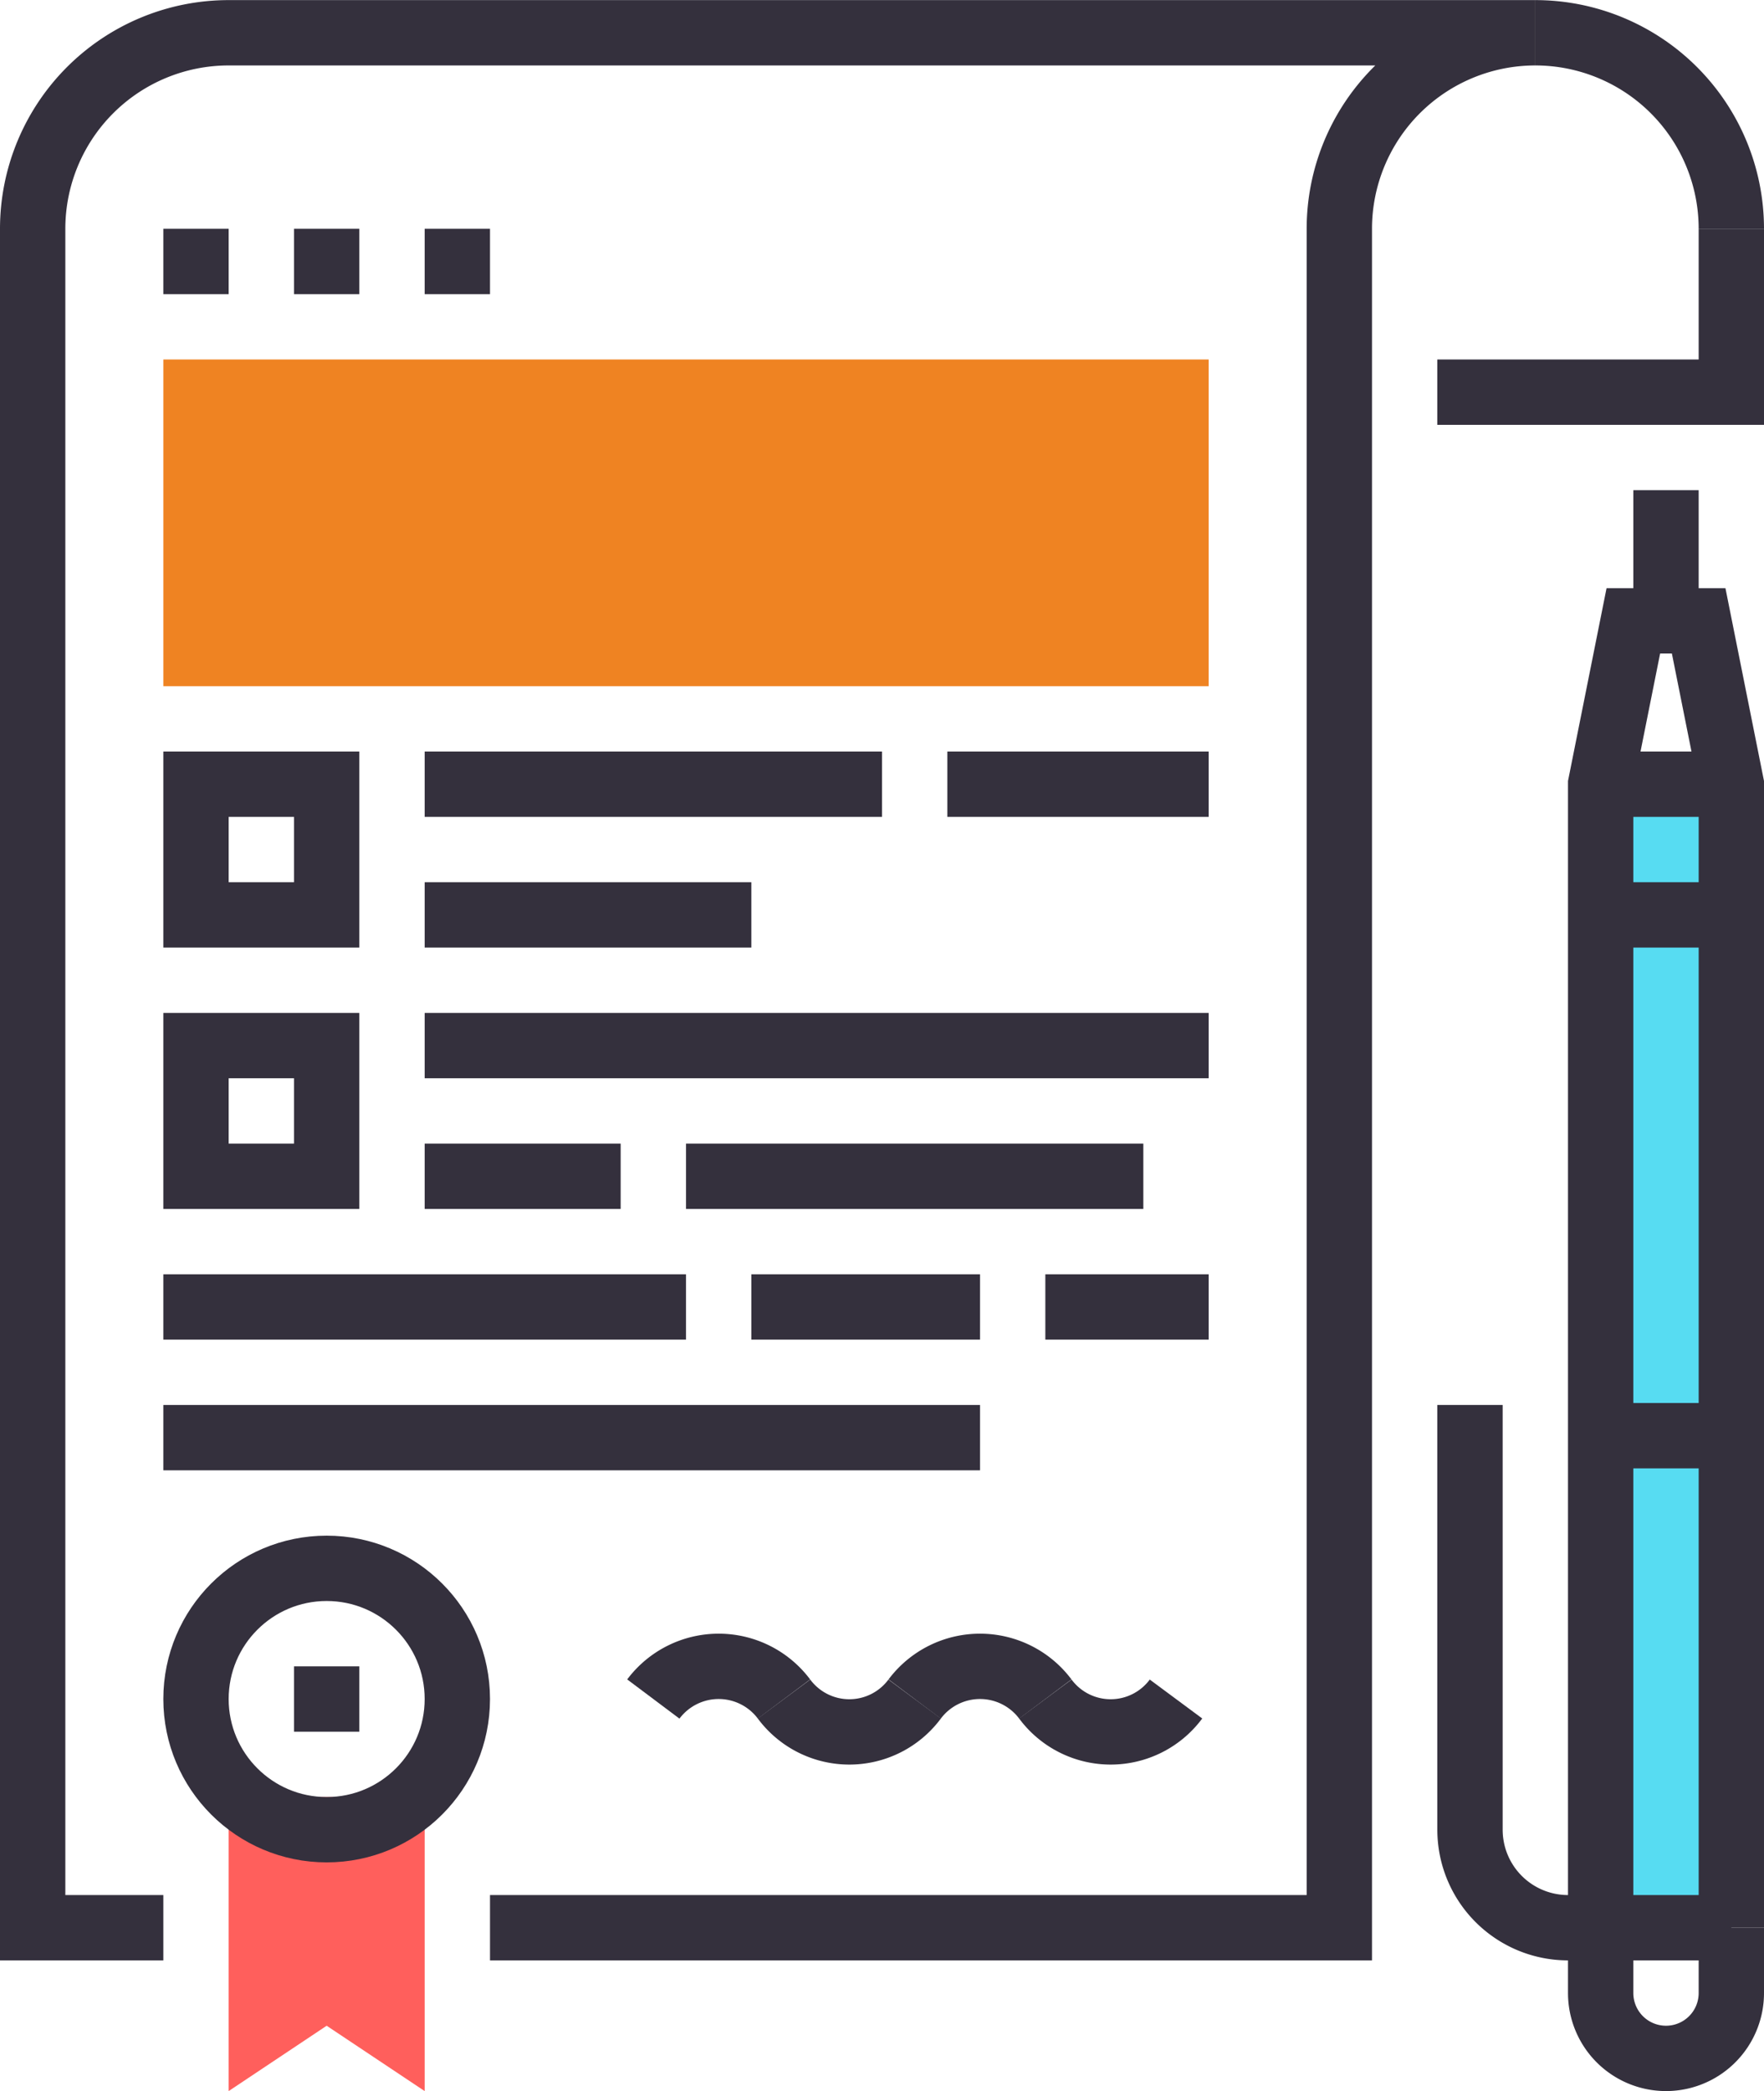 <svg id="Capa_1" data-name="Capa 1" xmlns="http://www.w3.org/2000/svg" width="19.05mm" height="22.58mm" viewBox="0 0 54 64"><rect x="49" y="24" width="4" height="35" style="fill:#57dcf2"/><line x1="53" y1="43.94" x2="49" y2="43.94" style="fill:none;stroke:#34303d;stroke-miterlimit:10;stroke-width:2px"/><path d="M60.59,61.85h-5a3,3,0,0,1-3-3v-13" transform="translate(-7.59 -2.85)" style="fill:none;stroke:#34303d;stroke-miterlimit:10;stroke-width:2px"/><polyline points="49 59 49 24 50 19 52 19 53 24 53 59" style="fill:none;stroke:#34303d;stroke-miterlimit:10;stroke-width:2px"/><path d="M56.59,61.85v2a2,2,0,1,0,4,0v-2" transform="translate(-7.59 -2.85)" style="fill:none;stroke:#34303d;stroke-miterlimit:10;stroke-width:2px"/><line x1="53" y1="24" x2="49" y2="24" style="fill:none;stroke:#34303d;stroke-miterlimit:10;stroke-width:2px"/><line x1="53" y1="28" x2="49" y2="28" style="fill:none;stroke:#34303d;stroke-miterlimit:10;stroke-width:2px"/><line x1="51" y1="19" x2="51" y2="15" style="fill:none;stroke:#34303d;stroke-miterlimit:10;stroke-width:2px"/><path d="M22.59,61.85h26v-52a6,6,0,0,1,6-6h-40a6,6,0,0,0-6,6v52h4" transform="translate(-7.59 -2.85)" style="fill:none;stroke:#34303d;stroke-miterlimit:10;stroke-width:2px"/><path d="M54.59,3.85a6,6,0,0,1,6,6" transform="translate(-7.59 -2.85)" style="fill:none;stroke:#34303d;stroke-miterlimit:10;stroke-width:2px"/><polyline points="44 12 53 12 53 7" style="fill:none;stroke:#34303d;stroke-miterlimit:10;stroke-width:2px"/><line x1="5" y1="8" x2="7" y2="8" style="fill:none;stroke:#34303d;stroke-miterlimit:10;stroke-width:2px"/><line x1="9" y1="8" x2="11" y2="8" style="fill:none;stroke:#34303d;stroke-miterlimit:10;stroke-width:2px"/><line x1="13" y1="8" x2="15" y2="8" style="fill:none;stroke:#34303d;stroke-miterlimit:10;stroke-width:2px"/><rect x="6" y="24" width="4" height="4" style="fill:none;stroke:#34303d;stroke-miterlimit:10;stroke-width:2px"/><rect x="6" y="32" width="4" height="4" style="fill:none;stroke:#34303d;stroke-miterlimit:10;stroke-width:2px"/><line x1="13" y1="24" x2="27" y2="24" style="fill:none;stroke:#34303d;stroke-miterlimit:10;stroke-width:2px"/><line x1="29" y1="24" x2="37" y2="24" style="fill:none;stroke:#34303d;stroke-miterlimit:10;stroke-width:2px"/><line x1="13" y1="28" x2="23" y2="28" style="fill:none;stroke:#34303d;stroke-miterlimit:10;stroke-width:2px"/><line x1="13" y1="32" x2="37" y2="32" style="fill:none;stroke:#34303d;stroke-miterlimit:10;stroke-width:2px"/><line x1="21" y1="36" x2="35" y2="36" style="fill:none;stroke:#34303d;stroke-miterlimit:10;stroke-width:2px"/><line x1="13" y1="36" x2="19" y2="36" style="fill:none;stroke:#34303d;stroke-miterlimit:10;stroke-width:2px"/><line x1="32" y1="40" x2="37" y2="40" style="fill:none;stroke:#34303d;stroke-miterlimit:10;stroke-width:2px"/><line x1="23" y1="40" x2="30" y2="40" style="fill:none;stroke:#34303d;stroke-miterlimit:10;stroke-width:2px"/><line x1="5" y1="40" x2="21" y2="40" style="fill:none;stroke:#34303d;stroke-miterlimit:10;stroke-width:2px"/><line x1="5" y1="44" x2="30" y2="44" style="fill:none;stroke:#34303d;stroke-miterlimit:10;stroke-width:2px"/><rect x="5" y="11" width="32" height="10" style="fill:#ef8322"/><path d="M31.59,54.85a2.5,2.5,0,0,0-4,0" transform="translate(-7.59 -2.85)" style="fill:none;stroke:#34303d;stroke-miterlimit:10;stroke-width:2px"/><path d="M39.59,54.85a2.5,2.5,0,0,0-4,0" transform="translate(-7.59 -2.85)" style="fill:none;stroke:#34303d;stroke-miterlimit:10;stroke-width:2px"/><path d="M31.59,54.85a2.49,2.49,0,0,0,4,0" transform="translate(-7.59 -2.85)" style="fill:none;stroke:#34303d;stroke-miterlimit:10;stroke-width:2px"/><path d="M39.59,54.85a2.49,2.49,0,0,0,4,0" transform="translate(-7.59 -2.85)" style="fill:none;stroke:#34303d;stroke-miterlimit:10;stroke-width:2px"/><polygon points="13 64 10 62 7 64 7 55 13 55 13 64" style="fill:#ff5f5c"/><circle cx="10" cy="52" r="4" style="fill:none;stroke:#34303d;stroke-miterlimit:10;stroke-width:2px"/><line x1="9" y1="52" x2="11" y2="52" style="fill:none;stroke:#34303d;stroke-miterlimit:10;stroke-width:2px"/></svg>